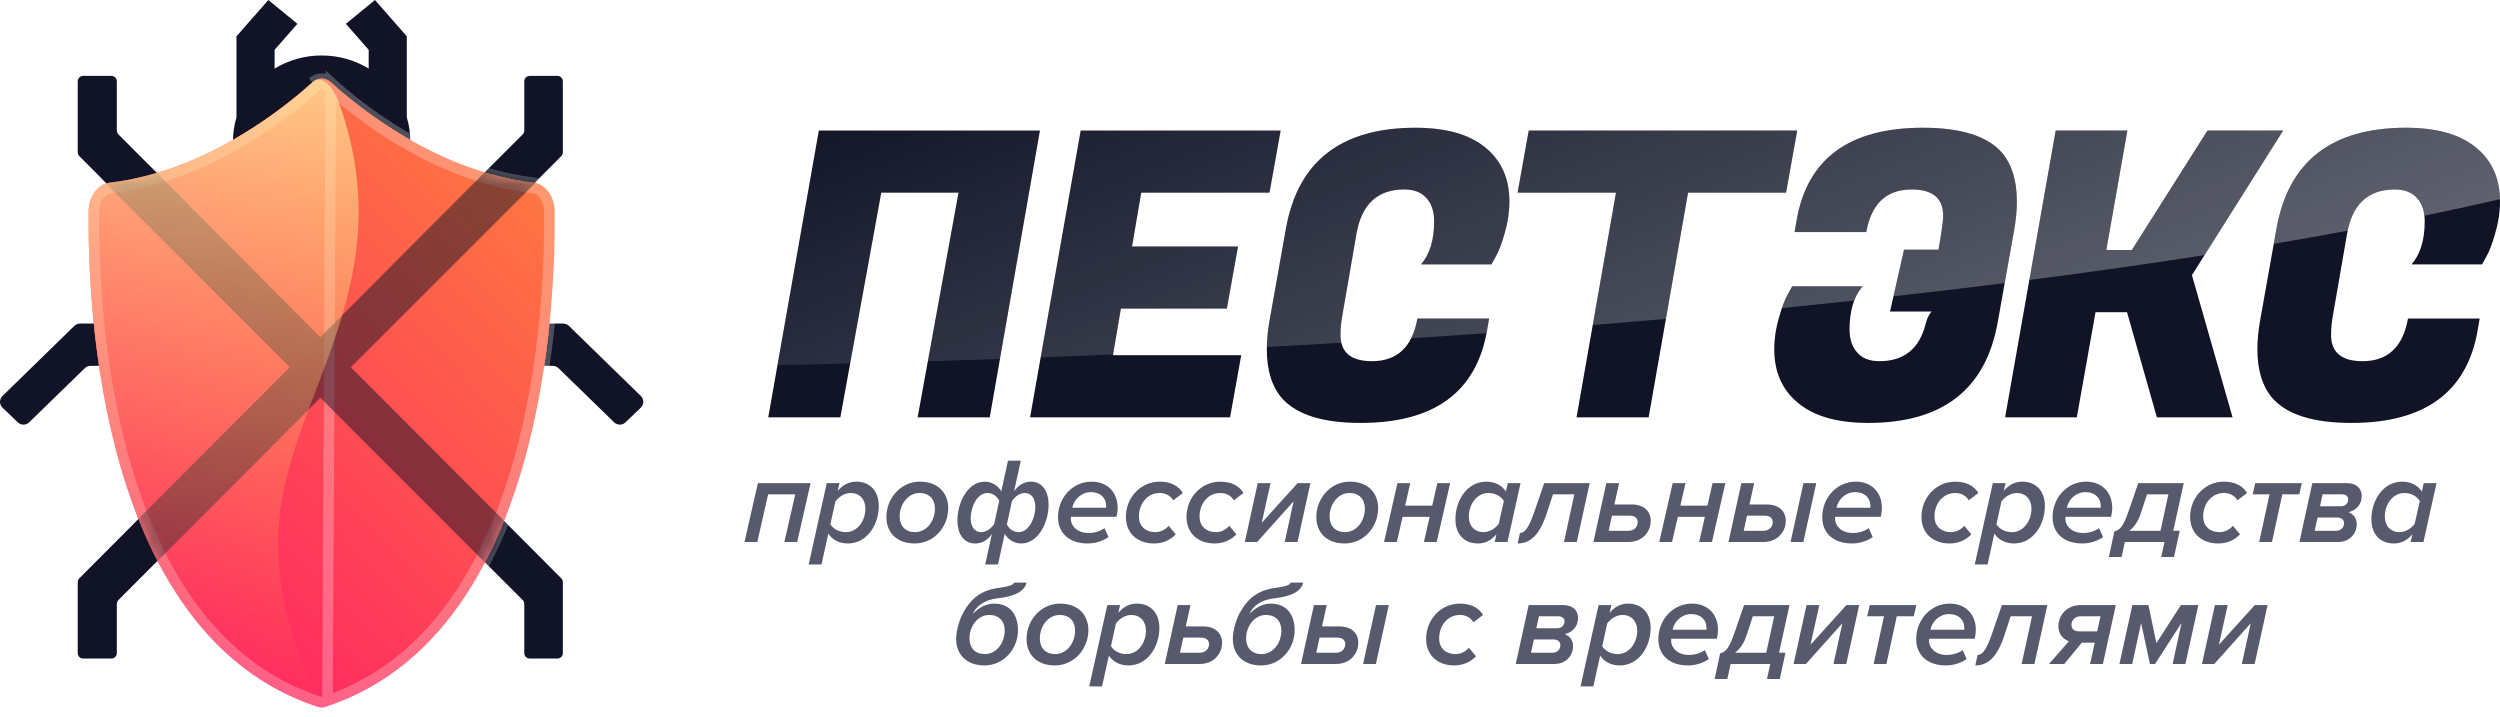 <?xml version="1.0" encoding="UTF-8"?> <svg xmlns="http://www.w3.org/2000/svg" width="237" height="68" viewBox="0 0 237 68" fill="none"> <path d="M75.572 51.383L76.844 45.799H71.849L70.578 51.383H71.792L72.82 46.863H75.387L74.358 51.383H75.572Z" fill="#575A6D"></path> <path d="M80.374 51.522C82.224 51.522 83.311 49.707 83.311 47.973C83.311 46.505 82.432 45.661 81.172 45.661C80.467 45.661 79.889 45.973 79.415 46.539L79.588 45.799H78.374L76.663 53.511H77.877L78.525 50.586C78.895 51.164 79.565 51.522 80.374 51.522ZM80.189 50.447C79.507 50.447 78.975 50.123 78.721 49.696L79.195 47.534C79.531 47.094 80.062 46.736 80.663 46.736C81.461 46.736 82.039 47.314 82.039 48.216C82.039 49.372 81.288 50.447 80.189 50.447Z" fill="#575A6D"></path> <path d="M86.712 51.522C88.561 51.522 89.891 49.927 89.891 48.181C89.891 46.713 88.908 45.661 87.209 45.661C85.359 45.661 84.029 47.268 84.029 49.013C84.029 50.482 85.012 51.522 86.712 51.522ZM86.746 50.447C85.833 50.447 85.289 49.869 85.289 48.956C85.289 47.823 86.064 46.736 87.174 46.736C88.087 46.736 88.631 47.314 88.631 48.227C88.631 49.372 87.856 50.447 86.746 50.447Z" fill="#575A6D"></path> <path d="M93.35 45.661C91.767 45.661 90.761 47.603 90.761 49.36C90.761 50.47 91.269 51.522 92.437 51.522C93.05 51.522 93.593 51.268 94.033 50.62L93.397 53.511H94.611L95.246 50.609C95.57 51.175 96.171 51.522 96.819 51.522C98.403 51.522 99.409 49.58 99.409 47.823C99.409 46.713 98.9 45.661 97.732 45.661C97.119 45.661 96.576 45.95 96.137 46.562L96.773 43.672H95.559L94.923 46.574C94.599 46.008 93.998 45.661 93.35 45.661ZM93.605 46.736C94.137 46.736 94.564 47.094 94.726 47.487L94.241 49.696C93.928 50.112 93.512 50.447 93.015 50.447C92.333 50.447 92.021 49.846 92.021 49.141C92.021 48.031 92.645 46.736 93.605 46.736ZM96.564 50.447C96.033 50.447 95.605 50.089 95.455 49.696L95.94 47.487C96.241 47.071 96.657 46.736 97.154 46.736C97.836 46.736 98.148 47.337 98.148 48.042C98.148 49.152 97.524 50.447 96.564 50.447Z" fill="#575A6D"></path> <path d="M103.12 51.522C103.825 51.522 104.565 51.291 105.085 50.91L104.704 50.066C104.311 50.366 103.721 50.528 103.212 50.528C102.079 50.528 101.513 49.823 101.513 49.187C101.513 49.129 101.524 49.025 101.524 48.99H105.848C105.895 48.817 105.952 48.435 105.952 48.135C105.952 46.632 104.935 45.661 103.49 45.661C101.663 45.661 100.299 47.198 100.299 49.025C100.299 50.563 101.386 51.522 103.12 51.522ZM101.652 48.135C101.802 47.36 102.507 46.655 103.397 46.655C104.38 46.655 104.866 47.256 104.866 47.973C104.866 48.019 104.866 48.1 104.854 48.135H101.652Z" fill="#575A6D"></path> <path d="M109.405 51.522C110.341 51.522 111.024 51.118 111.463 50.655L110.792 49.846C110.492 50.193 110.041 50.447 109.521 50.447C108.654 50.447 107.971 49.927 107.971 48.956C107.971 47.776 108.746 46.736 109.948 46.736C110.492 46.736 110.966 46.99 111.22 47.429L112.133 46.736C111.752 46.1 111.035 45.661 109.937 45.661C108.133 45.661 106.734 47.164 106.734 49.002C106.734 50.539 107.81 51.522 109.405 51.522Z" fill="#575A6D"></path> <path d="M115.152 51.522C116.088 51.522 116.77 51.118 117.21 50.655L116.539 49.846C116.239 50.193 115.788 50.447 115.267 50.447C114.4 50.447 113.718 49.927 113.718 48.956C113.718 47.776 114.493 46.736 115.695 46.736C116.239 46.736 116.713 46.99 116.967 47.429L117.88 46.736C117.499 46.1 116.782 45.661 115.684 45.661C113.88 45.661 112.481 47.164 112.481 49.002C112.481 50.539 113.556 51.522 115.152 51.522Z" fill="#575A6D"></path> <path d="M119.176 51.383L122.633 47.522L121.789 51.383H123.003L124.228 45.799H123.014L119.615 49.557L120.448 45.799H119.234L118.008 51.383H119.176Z" fill="#575A6D"></path> <path d="M127.469 51.522C129.319 51.522 130.649 49.927 130.649 48.181C130.649 46.713 129.666 45.661 127.967 45.661C126.117 45.661 124.787 47.268 124.787 49.013C124.787 50.482 125.77 51.522 127.469 51.522ZM127.504 50.447C126.591 50.447 126.047 49.869 126.047 48.956C126.047 47.823 126.822 46.736 127.932 46.736C128.845 46.736 129.389 47.314 129.389 48.227C129.389 49.372 128.614 50.447 127.504 50.447Z" fill="#575A6D"></path> <path d="M132.421 51.383L132.964 49.002H135.53L134.987 51.383H136.201L137.473 45.799H136.259L135.773 47.938H133.207L133.692 45.799H132.478L131.207 51.383H132.421Z" fill="#575A6D"></path> <path d="M140.911 45.661C139.05 45.661 137.974 47.476 137.974 49.221C137.974 50.69 138.841 51.522 140.113 51.522C140.818 51.522 141.396 51.21 141.859 50.644L141.697 51.383H142.911L144.148 45.799H142.934L142.761 46.597C142.391 46.019 141.709 45.661 140.911 45.661ZM141.096 46.736C141.778 46.736 142.31 47.071 142.564 47.499L142.079 49.661C141.755 50.1 141.211 50.447 140.622 50.447C139.813 50.447 139.246 49.88 139.246 48.979C139.246 47.811 139.998 46.736 141.096 46.736Z" fill="#575A6D"></path> <path d="M143.871 51.522C145.097 51.522 145.975 50.678 146.634 48.655L147.224 46.863H149.247L148.265 51.383H149.478L150.704 45.799H146.392L145.455 48.516C144.946 49.985 144.565 50.528 144.091 50.528L143.871 51.522Z" fill="#575A6D"></path> <path d="M152.28 45.799L151.055 51.383H154.361C155.703 51.383 156.489 50.412 156.489 49.372C156.489 48.459 155.818 47.823 154.697 47.823H153.043L153.494 45.799H152.28ZM154.477 48.886C154.974 48.886 155.252 49.117 155.252 49.499C155.252 49.962 154.905 50.32 154.373 50.32H152.5L152.812 48.886H154.477Z" fill="#575A6D"></path> <path d="M158.512 51.383L159.056 49.002H161.622L161.079 51.383H162.293L163.565 45.799H162.351L161.865 47.938H159.299L159.784 45.799H158.57L157.298 51.383H158.512Z" fill="#575A6D"></path> <path d="M170.957 51.383L172.182 45.799H170.968L169.743 51.383H170.957ZM165.084 45.799L163.858 51.383H167.165C168.506 51.383 169.292 50.412 169.292 49.372C169.292 48.459 168.621 47.823 167.5 47.823H165.847L166.298 45.799H165.084ZM167.28 48.886C167.777 48.886 168.055 49.117 168.055 49.499C168.055 49.962 167.708 50.32 167.176 50.32H165.303L165.615 48.886H167.28Z" fill="#575A6D"></path> <path d="M175.57 51.522C176.275 51.522 177.015 51.291 177.535 50.91L177.154 50.066C176.761 50.366 176.171 50.528 175.662 50.528C174.529 50.528 173.963 49.823 173.963 49.187C173.963 49.129 173.974 49.025 173.974 48.99H178.298C178.344 48.817 178.402 48.435 178.402 48.135C178.402 46.632 177.385 45.661 175.94 45.661C174.113 45.661 172.749 47.198 172.749 49.025C172.749 50.563 173.836 51.522 175.57 51.522ZM174.101 48.135C174.252 47.36 174.957 46.655 175.847 46.655C176.83 46.655 177.315 47.256 177.315 47.973C177.315 48.019 177.315 48.1 177.304 48.135H174.101Z" fill="#575A6D"></path> <path d="M184.824 51.522C185.761 51.522 186.443 51.118 186.882 50.655L186.212 49.846C185.911 50.193 185.46 50.447 184.94 50.447C184.073 50.447 183.391 49.927 183.391 48.956C183.391 47.776 184.165 46.736 185.368 46.736C185.911 46.736 186.385 46.99 186.639 47.429L187.553 46.736C187.171 46.1 186.454 45.661 185.356 45.661C183.552 45.661 182.154 47.164 182.154 49.002C182.154 50.539 183.229 51.522 184.824 51.522Z" fill="#575A6D"></path> <path d="M190.918 51.522C192.768 51.522 193.854 49.707 193.854 47.973C193.854 46.505 192.976 45.661 191.716 45.661C191.01 45.661 190.432 45.973 189.958 46.539L190.132 45.799H188.918L187.207 53.511H188.421L189.068 50.586C189.438 51.164 190.109 51.522 190.918 51.522ZM190.733 50.447C190.051 50.447 189.519 50.123 189.265 49.696L189.739 47.534C190.074 47.094 190.606 46.736 191.207 46.736C192.005 46.736 192.583 47.314 192.583 48.216C192.583 49.372 191.831 50.447 190.733 50.447Z" fill="#575A6D"></path> <path d="M197.405 51.522C198.11 51.522 198.85 51.291 199.371 50.91L198.989 50.066C198.596 50.366 198.006 50.528 197.498 50.528C196.365 50.528 195.798 49.823 195.798 49.187C195.798 49.129 195.81 49.025 195.81 48.99H200.134C200.18 48.817 200.238 48.435 200.238 48.135C200.238 46.632 199.22 45.661 197.775 45.661C195.948 45.661 194.584 47.198 194.584 49.025C194.584 50.563 195.671 51.522 197.405 51.522ZM195.937 48.135C196.087 47.36 196.792 46.655 197.683 46.655C198.665 46.655 199.151 47.256 199.151 47.973C199.151 48.019 199.151 48.1 199.139 48.135H195.937Z" fill="#575A6D"></path> <path d="M199.921 52.806H201.124L201.436 51.383H205.193L204.881 52.806H206.095L206.638 50.32H206.026L207.02 45.799H202.708L201.771 48.516C201.262 49.985 200.916 50.262 200.442 50.378L199.921 52.806ZM203.54 46.863H205.563L204.812 50.32H201.852C202.326 49.973 202.696 49.43 202.95 48.655L203.54 46.863Z" fill="#575A6D"></path> <path d="M210.295 51.522C211.232 51.522 211.914 51.118 212.353 50.655L211.683 49.846C211.382 50.193 210.931 50.447 210.411 50.447C209.544 50.447 208.862 49.927 208.862 48.956C208.862 47.776 209.636 46.736 210.839 46.736C211.382 46.736 211.856 46.99 212.11 47.429L213.024 46.736C212.642 46.1 211.925 45.661 210.827 45.661C209.023 45.661 207.624 47.164 207.624 49.002C207.624 50.539 208.7 51.522 210.295 51.522Z" fill="#575A6D"></path> <path d="M215.383 51.383L216.366 46.863H217.973L218.215 45.799H213.799L213.556 46.863H215.152L214.169 51.383H215.383Z" fill="#575A6D"></path> <path d="M221.649 51.383C222.759 51.383 223.418 50.574 223.418 49.707C223.418 49.083 223.082 48.748 222.643 48.551C223.36 48.389 223.892 47.834 223.892 47.013C223.892 46.297 223.371 45.799 222.481 45.799H219.209L217.984 51.383H221.649ZM219.429 50.32L219.706 49.06H221.533C221.972 49.06 222.215 49.268 222.215 49.603C222.215 50.008 221.915 50.32 221.441 50.32H219.429ZM219.938 47.996L220.18 46.863H221.996C222.389 46.863 222.608 47.048 222.608 47.349C222.608 47.719 222.331 47.996 221.915 47.996H219.938Z" fill="#575A6D"></path> <path d="M227.745 45.661C225.883 45.661 224.808 47.476 224.808 49.221C224.808 50.69 225.675 51.522 226.947 51.522C227.652 51.522 228.23 51.21 228.693 50.644L228.531 51.383H229.745L230.982 45.799H229.768L229.594 46.597C229.224 46.019 228.542 45.661 227.745 45.661ZM227.93 46.736C228.612 46.736 229.144 47.071 229.398 47.499L228.912 49.661C228.589 50.1 228.045 50.447 227.456 50.447C226.646 50.447 226.08 49.88 226.08 48.979C226.08 47.811 226.831 46.736 227.93 46.736Z" fill="#575A6D"></path> <path d="M93.361 62.008C92.447 62.008 91.904 61.43 91.904 60.517C91.904 59.384 92.678 58.297 93.788 58.297C94.702 58.297 95.245 58.875 95.245 59.788C95.245 60.933 94.47 62.008 93.361 62.008ZM93.326 63.084C95.176 63.084 96.505 61.488 96.505 59.742C96.505 58.274 95.742 57.222 94.251 57.222C93.499 57.222 92.794 57.592 92.216 58.205C92.516 57.523 93.233 56.864 94.609 56.713C95.557 56.609 97.072 56.32 97.314 55.233H96.124C96.077 55.441 95.719 55.58 94.771 55.719C93.048 55.927 92.077 56.69 91.291 58.124C91.025 58.609 90.644 59.661 90.644 60.575C90.644 62.043 91.626 63.084 93.326 63.084Z" fill="#575A6D"></path> <path d="M99.998 63.084C101.848 63.084 103.178 61.488 103.178 59.742C103.178 58.274 102.195 57.222 100.495 57.222C98.646 57.222 97.316 58.829 97.316 60.575C97.316 62.043 98.299 63.084 99.998 63.084ZM100.033 62.008C99.12 62.008 98.576 61.43 98.576 60.517C98.576 59.384 99.351 58.297 100.461 58.297C101.374 58.297 101.918 58.875 101.918 59.788C101.918 60.933 101.143 62.008 100.033 62.008Z" fill="#575A6D"></path> <path d="M106.973 63.084C108.822 63.084 109.909 61.268 109.909 59.534C109.909 58.066 109.031 57.222 107.77 57.222C107.065 57.222 106.487 57.534 106.013 58.101L106.186 57.361H104.973L103.261 65.072H104.475L105.123 62.147C105.493 62.725 106.163 63.084 106.973 63.084ZM106.788 62.008C106.106 62.008 105.574 61.685 105.319 61.257L105.793 59.095C106.129 58.656 106.66 58.297 107.262 58.297C108.059 58.297 108.637 58.875 108.637 59.777C108.637 60.933 107.886 62.008 106.788 62.008Z" fill="#575A6D"></path> <path d="M111.645 57.361L110.419 62.945H113.726C115.067 62.945 115.853 61.974 115.853 60.933C115.853 60.02 115.183 59.384 114.061 59.384H112.408L112.859 57.361H111.645ZM113.841 60.447C114.339 60.447 114.616 60.679 114.616 61.06C114.616 61.523 114.269 61.881 113.737 61.881H111.864L112.177 60.447H113.841Z" fill="#575A6D"></path> <path d="M119.588 62.008C118.675 62.008 118.131 61.43 118.131 60.517C118.131 59.384 118.906 58.297 120.016 58.297C120.929 58.297 121.472 58.875 121.472 59.788C121.472 60.933 120.698 62.008 119.588 62.008ZM119.553 63.084C121.403 63.084 122.733 61.488 122.733 59.742C122.733 58.274 121.969 57.222 120.478 57.222C119.727 57.222 119.021 57.592 118.443 58.205C118.744 57.523 119.461 56.864 120.836 56.713C121.784 56.609 123.299 56.32 123.542 55.233H122.351C122.305 55.441 121.946 55.58 120.998 55.719C119.276 55.927 118.305 56.69 117.518 58.124C117.252 58.609 116.871 59.661 116.871 60.575C116.871 62.043 117.854 63.084 119.553 63.084Z" fill="#575A6D"></path> <path d="M130.434 62.945L131.66 57.361H130.446L129.22 62.945H130.434ZM124.561 57.361L123.335 62.945H126.642C127.983 62.945 128.769 61.974 128.769 60.933C128.769 60.02 128.099 59.384 126.977 59.384H125.324L125.775 57.361H124.561ZM126.758 60.447C127.255 60.447 127.532 60.679 127.532 61.06C127.532 61.523 127.185 61.881 126.654 61.881H124.781L125.093 60.447H126.758Z" fill="#575A6D"></path> <path d="M137.866 63.084C138.803 63.084 139.485 62.679 139.924 62.216L139.253 61.407C138.953 61.754 138.502 62.008 137.982 62.008C137.115 62.008 136.432 61.488 136.432 60.517C136.432 59.338 137.207 58.297 138.409 58.297C138.953 58.297 139.427 58.551 139.681 58.991L140.595 58.297C140.213 57.661 139.496 57.222 138.398 57.222C136.594 57.222 135.195 58.725 135.195 60.563C135.195 62.101 136.271 63.084 137.866 63.084Z" fill="#575A6D"></path> <path d="M147.357 62.945C148.467 62.945 149.126 62.136 149.126 61.268C149.126 60.644 148.79 60.309 148.351 60.112C149.068 59.95 149.6 59.395 149.6 58.575C149.6 57.858 149.079 57.361 148.189 57.361H144.917L143.692 62.945H147.357ZM145.137 61.881L145.414 60.621H147.241C147.68 60.621 147.923 60.829 147.923 61.164C147.923 61.569 147.623 61.881 147.149 61.881H145.137ZM145.646 59.557L145.888 58.424H147.704C148.097 58.424 148.316 58.609 148.316 58.91C148.316 59.28 148.039 59.557 147.623 59.557H145.646Z" fill="#575A6D"></path> <path d="M153.545 63.084C155.395 63.084 156.482 61.268 156.482 59.534C156.482 58.066 155.603 57.222 154.343 57.222C153.638 57.222 153.06 57.534 152.586 58.101L152.759 57.361H151.545L149.834 65.072H151.048L151.695 62.147C152.065 62.725 152.736 63.084 153.545 63.084ZM153.36 62.008C152.678 62.008 152.146 61.685 151.892 61.257L152.366 59.095C152.701 58.656 153.233 58.297 153.834 58.297C154.632 58.297 155.21 58.875 155.21 59.777C155.21 60.933 154.458 62.008 153.36 62.008Z" fill="#575A6D"></path> <path d="M160.032 63.084C160.738 63.084 161.478 62.852 161.998 62.471L161.616 61.627C161.223 61.927 160.634 62.089 160.125 62.089C158.992 62.089 158.425 61.384 158.425 60.748C158.425 60.69 158.437 60.586 158.437 60.552H162.761C162.807 60.378 162.865 59.997 162.865 59.696C162.865 58.193 161.848 57.222 160.402 57.222C158.576 57.222 157.211 58.76 157.211 60.586C157.211 62.124 158.298 63.084 160.032 63.084ZM158.564 59.696C158.714 58.921 159.42 58.216 160.31 58.216C161.293 58.216 161.778 58.817 161.778 59.534C161.778 59.58 161.778 59.661 161.767 59.696H158.564Z" fill="#575A6D"></path> <path d="M162.549 64.367H163.751L164.063 62.945H167.821L167.508 64.367H168.722L169.266 61.881H168.653L169.647 57.361H165.335L164.398 60.078C163.89 61.546 163.543 61.823 163.069 61.939L162.549 64.367ZM166.167 58.424H168.191L167.439 61.881H164.479C164.953 61.534 165.323 60.991 165.578 60.216L166.167 58.424Z" fill="#575A6D"></path> <path d="M171.2 62.945L174.657 59.083L173.813 62.945H175.027L176.252 57.361H175.038L171.639 61.118L172.472 57.361H171.258L170.032 62.945H171.2Z" fill="#575A6D"></path> <path d="M178.834 62.945L179.817 58.424H181.424L181.667 57.361H177.251L177.008 58.424H178.603L177.62 62.945H178.834Z" fill="#575A6D"></path> <path d="M184.476 63.084C185.181 63.084 185.921 62.852 186.441 62.471L186.06 61.627C185.667 61.927 185.077 62.089 184.568 62.089C183.435 62.089 182.869 61.384 182.869 60.748C182.869 60.69 182.88 60.586 182.88 60.552H187.204C187.251 60.378 187.308 59.997 187.308 59.696C187.308 58.193 186.291 57.222 184.846 57.222C183.019 57.222 181.655 58.76 181.655 60.586C181.655 62.124 182.742 63.084 184.476 63.084ZM183.008 59.696C183.158 58.921 183.863 58.216 184.753 58.216C185.736 58.216 186.222 58.817 186.222 59.534C186.222 59.58 186.222 59.661 186.21 59.696H183.008Z" fill="#575A6D"></path> <path d="M187.258 63.084C188.484 63.084 189.362 62.239 190.021 60.216L190.611 58.424H192.634L191.651 62.945H192.865L194.091 57.361H189.778L188.842 60.078C188.333 61.546 187.952 62.089 187.478 62.089L187.258 63.084Z" fill="#575A6D"></path> <path d="M195.69 62.945L197.355 60.922H198.581L198.141 62.945H199.355L200.581 57.361H197.263C195.922 57.361 195.135 58.332 195.135 59.372C195.135 60.089 195.54 60.575 196.13 60.794L194.245 62.945H195.69ZM197.147 59.858C196.65 59.858 196.372 59.627 196.372 59.245C196.372 58.783 196.719 58.424 197.251 58.424H199.124L198.812 59.858H197.147Z" fill="#575A6D"></path> <path d="M207.177 62.945L208.403 57.361H206.749L204.425 60.968L203.674 57.361H202.148L200.922 62.945H202.136L202.98 59.06L203.813 62.945H204.298L206.807 59.06L205.963 62.945H207.177Z" fill="#575A6D"></path> <path d="M209.914 62.945L213.371 59.083L212.527 62.945H213.741L214.967 57.361H213.753L210.354 61.118L211.186 57.361H209.972L208.747 62.945H209.914Z" fill="#575A6D"></path> <path d="M98.587 12.373L93.828 39.565H86.992L90.867 18.265H83.545L79.665 39.565H72.83L77.626 12.373H98.587Z" fill="#101426"></path> <path d="M116.611 39.565H97.652L102.449 12.373H121.408L120.35 18.265H108.189L107.321 23.363H117.367L116.309 29.255H106.263L105.508 33.673H117.669L116.611 39.565Z" fill="#101426"></path> <path d="M129.006 40.094C125.406 40.094 122.913 39.313 121.528 37.752C120.571 36.645 120.093 35.096 120.093 33.107C120.093 32.251 120.181 31.332 120.357 30.35L121.906 21.664C123.039 15.294 127.13 12.109 134.18 12.109C137.101 12.109 139.316 12.738 140.827 13.997C142.338 15.231 143.093 16.93 143.093 19.096C143.093 20.103 142.942 21.11 142.64 22.117C142.363 23.099 142.086 23.829 141.809 24.307L141.393 25.063H134.709C135.54 24.106 135.955 22.746 135.955 20.984C135.955 20.052 135.716 19.322 135.237 18.793C134.759 18.239 134.054 17.962 133.123 17.962C130.58 17.962 129.069 19.372 128.591 22.192L127.269 29.821C127.143 30.476 127.08 31.118 127.08 31.747C127.08 33.409 128.074 34.24 130.063 34.24C132.455 34.24 133.89 32.893 134.369 30.199H141.167L140.978 31.294C139.971 37.161 135.98 40.094 129.006 40.094Z" fill="#101426"></path> <path d="M169.321 18.265H160.03L156.291 39.565H149.455L153.194 18.265H143.866L144.923 12.373H170.378L169.321 18.265Z" fill="#101426"></path> <path d="M216.445 12.373L207.796 26.082L211.649 39.565H204.473L201.64 29.595H198.657L196.882 39.565H190.084L194.88 12.373H201.678L199.677 23.703H202.094L209.269 12.373H216.445Z" fill="#101426"></path> <path d="M222.913 40.094C219.312 40.094 216.82 39.313 215.435 37.752C214.478 36.645 214 35.096 214 33.107C214 32.251 214.088 31.332 214.264 30.35L215.812 21.664C216.945 15.294 221.037 12.109 228.087 12.109C231.007 12.109 233.223 12.738 234.734 13.997C236.244 15.231 237 16.93 237 19.096C237 20.103 236.849 21.11 236.546 22.117C236.269 23.099 235.992 23.829 235.716 24.307L235.3 25.063H228.615C229.446 24.106 229.862 22.746 229.862 20.984C229.862 20.052 229.622 19.322 229.144 18.793C228.666 18.239 227.961 17.962 227.029 17.962C224.486 17.962 222.976 19.372 222.497 22.192L221.175 29.821C221.049 30.476 220.986 31.118 220.986 31.747C220.986 33.409 221.981 34.24 223.97 34.24C226.362 34.24 227.797 32.893 228.275 30.199H235.073L234.885 31.294C233.878 37.161 229.887 40.094 222.913 40.094Z" fill="#101426"></path> <path d="M182.286 12.109C185.887 12.109 188.379 12.889 189.764 14.45C190.721 15.558 191.199 17.107 191.199 19.096C191.199 19.952 191.111 20.87 190.935 21.852L189.386 30.539C188.253 36.909 184.162 40.094 177.112 40.094C174.191 40.094 171.976 39.464 170.465 38.206C168.954 36.972 168.199 35.272 168.199 33.107C168.199 32.1 168.35 31.093 168.652 30.086C168.929 29.104 169.206 28.374 169.483 27.895L169.899 27.14H176.583C175.753 28.097 175.337 29.456 175.337 31.219C175.337 32.15 175.576 32.88 176.055 33.409C176.533 33.963 177.238 34.24 178.17 34.24C180.522 34.24 181.991 33.034 182.576 30.621C182.673 30.225 182.841 29.846 183.106 29.536H179.173L180.501 23.666H183.767C183.892 23.011 184.212 21.085 184.212 20.455C184.212 18.793 183.218 17.962 181.229 17.962C178.837 17.962 177.402 19.309 176.923 22.003H170.125L170.314 20.908C171.321 15.042 175.312 12.109 182.286 12.109Z" fill="#101426"></path> <path opacity="0.4" fill-rule="evenodd" clip-rule="evenodd" d="M80.596 34.455C78.31 34.514 76.012 34.567 73.703 34.615L77.626 12.373H98.587L94.798 34.024C92.531 34.104 90.251 34.179 87.96 34.249L90.867 18.265H83.545L80.596 34.455ZM105.52 33.603C103.246 33.701 100.957 33.794 98.655 33.882L102.449 12.373H121.408L120.351 18.265H108.19L107.321 23.363H117.367L116.31 29.255H106.264L105.52 33.603ZM157.93 30.23C155.641 30.431 153.328 30.626 150.991 30.815L153.194 18.265H143.866L144.924 12.373H170.378L169.321 18.265H160.03L157.93 30.23ZM208.996 24.182C203.709 25.009 198.164 25.797 192.381 26.542L194.88 12.373H201.678L199.677 23.703H202.094L209.27 12.373H216.445L208.996 24.182ZM222.558 21.87C220.284 22.293 217.949 22.708 215.554 23.114L215.813 21.664C216.946 15.294 221.037 12.109 228.087 12.109C231.008 12.109 233.223 12.738 234.734 13.997C236.195 15.191 236.95 16.82 236.997 18.884C234.698 19.415 232.308 19.936 229.833 20.446C229.756 19.767 229.527 19.216 229.144 18.794C228.666 18.24 227.961 17.963 227.029 17.963C224.585 17.963 223.095 19.265 222.558 21.87ZM190.046 26.839C186.611 27.27 183.095 27.687 179.501 28.088L180.501 23.666H183.767C183.893 23.011 184.213 21.085 184.213 20.455C184.213 18.794 183.218 17.963 181.229 17.963C178.837 17.963 177.402 19.31 176.924 22.004H170.126L170.314 20.909C171.322 15.042 175.312 12.109 182.286 12.109C185.887 12.109 188.38 12.889 189.764 14.45C190.721 15.558 191.199 17.107 191.199 19.096C191.199 19.952 191.111 20.871 190.935 21.853L190.046 26.839ZM175.781 28.495C173.524 28.737 171.238 28.973 168.924 29.203C169.111 28.653 169.297 28.217 169.484 27.895L169.899 27.14H176.584C176.248 27.526 175.981 27.978 175.781 28.495ZM140.926 31.583C138.565 31.753 136.182 31.916 133.779 32.074C134.044 31.545 134.241 30.921 134.369 30.199H141.167L140.978 31.294C140.962 31.392 140.944 31.488 140.926 31.583ZM127.158 32.489C124.822 32.629 122.467 32.764 120.095 32.893C120.109 32.098 120.196 31.251 120.358 30.35L121.906 21.664C123.039 15.294 127.131 12.109 134.18 12.109C137.101 12.109 139.317 12.738 140.827 13.997C142.338 15.231 143.093 16.93 143.093 19.096C143.093 20.103 142.942 21.11 142.64 22.117C142.363 23.099 142.086 23.829 141.809 24.308L141.394 25.063H134.709C135.54 24.106 135.955 22.747 135.955 20.984C135.955 20.052 135.716 19.322 135.238 18.794C134.759 18.24 134.054 17.963 133.123 17.963C130.58 17.963 129.069 19.373 128.591 22.193L127.269 29.822C127.143 30.476 127.08 31.118 127.08 31.748C127.08 32.017 127.106 32.264 127.158 32.489Z" fill="url(#paint0_linear)"></path> <path d="M30.492 12.417C33.416 12.417 36.286 13.05 38.898 14.242V13.383C38.898 12.601 38.78 11.844 38.565 11.127V3.443L35.546 0L32.789 2.259L34.951 4.724V6.501C33.657 5.715 32.129 5.258 30.492 5.258C28.855 5.258 27.326 5.715 26.032 6.501V4.724L28.195 2.259L25.438 0L22.418 3.443V11.127C22.203 11.844 22.086 12.601 22.086 13.383V14.242C24.698 13.05 27.568 12.417 30.492 12.417Z" fill="url(#paint1_radial)"></path> <path d="M30.497 31.615V31.622L30.505 31.625C30.511 31.622 30.505 31.619 30.499 31.616L30.497 31.615Z" fill="url(#paint2_radial)"></path> <path d="M30.497 31.615C30.492 31.612 30.488 31.609 30.497 31.607V31.615Z" fill="url(#paint3_radial)"></path> <path d="M30.497 31.602C30.508 31.599 30.52 31.601 30.497 31.607V31.602Z" fill="url(#paint4_radial)"></path> <path fill-rule="evenodd" clip-rule="evenodd" d="M27.478 34.812L27.3 34.633L8.58 34.682C8.379 34.682 8.186 34.76 8.043 34.9L2.762 40.038C2.465 40.327 1.991 40.329 1.691 40.042L0.238 38.649C-0.077 38.347 -0.079 37.845 0.233 37.54L7.05 30.893C7.194 30.753 7.387 30.674 7.588 30.674L23.312 30.635L7.519 14.802C7.423 14.706 7.369 14.575 7.369 14.439V7.708C7.369 7.424 7.599 7.194 7.883 7.194H10.562C10.846 7.194 11.076 7.424 11.076 7.708V12.377C11.076 12.512 11.13 12.643 11.226 12.739L29.061 30.621L30.497 30.618V30.697C30.532 30.676 30.537 30.645 30.531 30.618L31.67 30.62L49.551 12.739C49.648 12.643 49.702 12.512 49.702 12.376V7.708C49.702 7.424 49.932 7.194 50.216 7.194H52.844C53.127 7.194 53.358 7.424 53.358 7.708V14.439C53.358 14.575 53.303 14.706 53.207 14.802L37.415 30.635L53.396 30.674C53.597 30.674 53.79 30.753 53.934 30.893L60.751 37.54C61.063 37.845 61.061 38.347 60.746 38.649L59.292 40.042C58.992 40.329 58.519 40.327 58.221 40.038L52.941 34.9C52.797 34.76 52.604 34.682 52.404 34.682L33.427 34.633L33.248 34.812L33.248 34.812L33.248 34.812L53.207 54.823C53.303 54.919 53.358 55.05 53.358 55.185V61.917C53.358 62.201 53.127 62.431 52.844 62.431H50.216C49.932 62.431 49.702 62.201 49.702 61.917V57.248C49.702 57.112 49.648 56.981 49.551 56.885L30.363 37.697L11.226 56.885C11.13 56.981 11.076 57.112 11.076 57.248V61.917C11.076 62.201 10.846 62.431 10.562 62.431H7.883C7.599 62.431 7.369 62.201 7.369 61.917V55.185C7.369 55.05 7.423 54.919 7.519 54.823L27.478 34.812V34.812ZM30.497 31.715V31.692C30.548 31.678 30.524 31.665 30.503 31.653L30.497 31.65V31.628C30.501 31.627 30.503 31.626 30.505 31.625C30.604 31.674 30.58 31.616 30.541 31.521C30.527 31.486 30.511 31.447 30.497 31.406V31.299L30.498 31.293C30.505 31.25 30.512 31.206 30.497 31.16V31.299C30.491 31.336 30.486 31.372 30.497 31.406V31.602C30.487 31.605 30.478 31.612 30.497 31.622V31.628C30.473 31.635 30.483 31.642 30.497 31.65V31.692C30.492 31.7 30.495 31.707 30.497 31.715V31.738C30.503 31.73 30.5 31.722 30.497 31.715Z" fill="url(#paint5_radial)"></path> <mask id="mask0" mask-type="alpha" maskUnits="userSpaceOnUse" x="0" y="0" width="61" height="63"> <path d="M38.898 13.383V14.242C36.286 13.05 33.416 12.417 30.492 12.417C27.568 12.417 24.698 13.05 22.086 14.242V13.383C22.086 12.601 22.203 11.844 22.418 11.127V3.443L25.438 0L28.195 2.259L26.032 4.724V6.501C27.326 5.715 28.855 5.258 30.492 5.258C32.129 5.258 33.657 5.715 34.951 6.501V4.724L32.789 2.259L35.546 0L38.565 3.443V11.127C38.78 11.844 38.898 12.601 38.898 13.383Z" fill="url(#paint6_radial)"></path> <path fill-rule="evenodd" clip-rule="evenodd" d="M30.497 32.978C30.497 32.978 30.456 33.311 30.497 33.535V34.625L8.58 34.682C8.379 34.682 8.186 34.76 8.043 34.9L2.762 40.038C2.465 40.327 1.991 40.329 1.691 40.042L0.238 38.649C-0.077 38.347 -0.079 37.845 0.233 37.54L7.05 30.893C7.194 30.753 7.387 30.674 7.588 30.674L30.497 30.618V31.117V30.697C30.578 30.648 30.497 30.55 30.497 30.55V30.208C30.606 30.172 30.497 30.156 30.497 30.156C30.497 30.156 30.559 30.34 30.497 30.441V30.562C30.497 30.562 30.426 30.489 30.497 30.504C30.573 30.261 30.647 30.163 30.497 30.156V31.16V30.618L53.396 30.674C53.597 30.674 53.79 30.753 53.934 30.893L60.751 37.54C61.063 37.845 61.061 38.347 60.746 38.649L59.292 40.042C58.992 40.329 58.519 40.327 58.221 40.038L52.941 34.9C52.797 34.76 52.604 34.682 52.404 34.682L30.497 34.625V33.251V31.492V32.897V32.198C30.447 32.259 30.579 32.308 30.497 32.337C30.492 32.394 30.501 32.453 30.497 32.513C30.532 32.52 30.564 32.613 30.497 32.978V33.025C30.497 34.625 30.497 34.625 30.497 33.04V33.119C30.503 33.074 30.494 33.027 30.497 32.978C30.574 32.958 30.423 32.933 30.497 32.908V32.937C30.519 32.951 30.468 32.965 30.497 32.978ZM30.497 31.738C30.508 31.722 30.487 31.707 30.497 31.692C30.589 31.666 30.436 31.645 30.497 31.628C30.528 31.62 30.476 31.613 30.497 31.607C30.541 31.595 30.457 31.601 30.497 31.622C30.644 31.696 30.547 31.562 30.497 31.406C30.473 31.331 30.526 31.248 30.497 31.16V31.692V31.738Z" fill="url(#paint7_radial)"></path> <path d="M30.497 33.119V33.929C30.497 33.929 30.523 33.675 30.497 33.535V33.119Z" fill="url(#paint8_radial)"></path> <path d="M30.497 32.897V33.695V33.251V32.897Z" fill="url(#paint9_radial)"></path> <path d="M49.551 56.885C49.648 56.981 49.702 57.112 49.702 57.248V61.917C49.702 62.201 49.932 62.431 50.216 62.431H52.844C53.127 62.431 53.358 62.201 53.358 61.917V55.185C53.358 55.05 53.303 54.919 53.207 54.823L33.248 34.812C33.287 34.774 33.287 34.711 33.248 34.673L30.532 31.957C30.482 31.907 30.399 31.918 30.363 31.979C30.356 31.928 30.294 31.908 30.258 31.944L27.479 34.673C27.441 34.711 27.44 34.774 27.479 34.812L7.519 54.823C7.423 54.919 7.369 55.05 7.369 55.185V61.917C7.369 62.201 7.599 62.431 7.883 62.431H10.562C10.846 62.431 11.076 62.201 11.076 61.917V57.248C11.076 57.112 11.13 56.981 11.226 56.885L30.363 37.697L49.551 56.885Z" fill="url(#paint10_radial)"></path> <path d="M49.551 12.739C49.648 12.643 49.702 12.512 49.702 12.376V7.708C49.702 7.424 49.932 7.194 50.216 7.194H52.844C53.127 7.194 53.358 7.424 53.358 7.708V14.439C53.358 14.575 53.303 14.706 53.207 14.802L33.248 34.812C33.287 34.851 33.287 34.913 33.248 34.952L30.532 37.668C30.482 37.718 30.399 37.707 30.363 37.645C30.356 37.696 30.294 37.717 30.258 37.681L27.479 34.951C27.441 34.913 27.44 34.851 27.479 34.812L7.519 14.802C7.423 14.706 7.369 14.575 7.369 14.439V7.708C7.369 7.424 7.599 7.194 7.883 7.194H10.562C10.846 7.194 11.076 7.424 11.076 7.708V12.377C11.076 12.512 11.13 12.643 11.226 12.739L30.363 31.927L49.551 12.739Z" fill="url(#paint11_radial)"></path> </mask> <g mask="url(#mask0)"> <g opacity="0.6" filter="url(#filter0_f)"> <path d="M52.581 20C52.566 18.604 51.708 17.45 50.598 17.322C41.372 16.241 33.842 10.065 31.36 7.806C30.841 7.332 30.138 7.332 29.619 7.806C27.142 10.065 19.613 16.241 10.386 17.322C9.276 17.45 8.423 18.604 8.403 20C8.292 29.116 9.46 60.063 29.935 66.949C30.382 67.099 30.576 67.127 31.017 66.959C31.026 66.956 31.036 66.952 31.045 66.949C51.519 60.069 52.688 29.116 52.581 20Z" fill="url(#paint12_linear)"></path> </g> <g filter="url(#filter1_f)"> <path d="M52.581 20C52.566 18.604 51.708 17.45 50.598 17.322C41.372 16.241 33.842 10.065 31.36 7.806C30.841 7.332 30.138 7.332 29.619 7.806C27.142 10.065 19.613 16.241 10.386 17.322C9.276 17.45 8.423 18.604 8.403 20C8.292 29.116 9.46 60.063 29.935 66.949C30.382 67.099 30.576 67.127 31.017 66.959C31.026 66.956 31.036 66.952 31.045 66.949C51.519 60.069 52.688 29.116 52.581 20Z" fill="url(#paint13_linear)"></path> </g> </g> <path d="M52.581 20C52.566 18.604 51.708 17.45 50.598 17.322C41.372 16.241 33.842 10.065 31.36 7.806C30.841 7.332 30.138 7.332 29.619 7.806C27.142 10.065 19.613 16.241 10.386 17.322C9.276 17.45 8.423 18.604 8.403 20C8.292 29.116 9.46 60.063 29.935 66.949C30.382 67.099 30.576 67.127 31.017 66.959C31.026 66.956 31.036 66.952 31.045 66.949C51.519 60.069 52.688 29.116 52.581 20Z" fill="url(#paint14_linear)"></path> <path d="M31.36 7.806C33.842 10.065 41.372 16.241 50.598 17.322C51.708 17.45 52.566 18.604 52.581 20C52.688 29.116 51.519 60.069 31.045 66.949L31.36 7.806ZM31.36 7.806C30.841 7.332 30.138 7.332 29.619 7.806M31.36 7.806H29.619M29.619 7.806L29.619 7.806L29.619 7.806ZM52.081 20.006L52.081 20.006C52.134 24.545 51.869 34.505 49.051 44.173C46.229 53.854 40.89 63.113 30.886 66.475C30.871 66.48 30.855 66.486 30.839 66.492L30.839 66.492C30.65 66.564 30.561 66.575 30.493 66.573C30.414 66.571 30.315 66.549 30.094 66.475C20.09 63.111 14.75 53.851 11.929 44.171C9.112 34.504 8.848 24.545 8.903 20.007C8.92 18.77 9.664 17.908 10.443 17.819L10.444 17.819C19.834 16.718 27.463 10.449 29.956 8.175L29.957 8.175C30.284 7.876 30.695 7.876 31.023 8.175L31.023 8.176C33.521 10.449 41.15 16.718 50.54 17.819L50.541 17.819C51.321 17.909 52.068 18.771 52.081 20.006Z" stroke="white" stroke-opacity="0.25"></path> <mask id="mask1" mask-type="alpha" maskUnits="userSpaceOnUse" x="8" y="7" width="45" height="61"> <path d="M52.581 20C52.566 18.604 51.708 17.45 50.598 17.322C41.372 16.241 33.842 10.065 31.36 7.806C30.841 7.332 30.138 7.332 29.619 7.806C27.142 10.065 19.613 16.241 10.386 17.322C9.276 17.45 8.423 18.604 8.403 20C8.292 29.116 9.46 60.063 29.935 66.949C30.382 67.099 30.576 67.127 31.017 66.959C31.026 66.956 31.036 66.952 31.045 66.949C51.519 60.069 52.688 29.116 52.581 20Z" fill="url(#paint15_linear)"></path> <path d="M31.36 7.806C33.842 10.065 41.372 16.241 50.598 17.322C51.708 17.45 52.566 18.604 52.581 20C52.688 29.116 51.519 60.069 31.045 66.949L31.36 7.806ZM31.36 7.806C30.841 7.332 30.138 7.332 29.619 7.806M31.36 7.806H29.619M29.619 7.806L29.619 7.806L29.619 7.806ZM52.081 20.006L52.081 20.006C52.134 24.545 51.869 34.505 49.051 44.173C46.229 53.854 40.89 63.113 30.886 66.475C30.871 66.48 30.855 66.486 30.839 66.492L30.839 66.492C30.65 66.564 30.561 66.575 30.493 66.573C30.414 66.571 30.315 66.549 30.094 66.475C20.09 63.111 14.75 53.851 11.929 44.171C9.112 34.504 8.848 24.545 8.903 20.007C8.92 18.77 9.664 17.908 10.443 17.819L10.444 17.819C19.834 16.718 27.463 10.449 29.956 8.175L29.957 8.175C30.284 7.876 30.695 7.876 31.023 8.175L31.023 8.176C33.521 10.449 41.15 16.718 50.54 17.819L50.541 17.819C51.321 17.909 52.068 18.771 52.081 20.006Z" stroke="white" stroke-opacity="0.25"></path> </mask> <g mask="url(#mask1)"> <g opacity="0.5"> <path d="M49.116 56.45C49.491 56.825 49.702 57.334 49.702 57.864V60.603C49.702 61.613 50.52 62.431 51.53 62.431C52.539 62.431 53.358 61.613 53.358 60.603V55.8C53.358 55.271 53.148 54.763 52.773 54.388L33.248 34.812L55.54 12.52C56.321 11.739 56.321 10.473 55.54 9.692L55.485 9.637C54.704 8.856 53.436 8.856 52.655 9.639L30.363 31.979L8.111 9.629C7.335 8.85 6.076 8.843 5.292 9.614L5.212 9.692C4.419 10.471 4.413 11.747 5.199 12.533L27.479 34.812L7.953 54.388C7.579 54.763 7.369 55.271 7.369 55.8V60.577C7.369 61.601 8.199 62.431 9.223 62.431C10.246 62.431 11.076 61.601 11.076 60.577V57.863C11.076 57.333 11.286 56.825 11.66 56.45L30.363 37.697L49.116 56.45Z" fill="url(#paint16_radial)"></path> <path d="M49.116 56.45C49.491 56.825 49.702 57.334 49.702 57.864V60.603C49.702 61.613 50.52 62.431 51.53 62.431C52.539 62.431 53.358 61.613 53.358 60.603V55.8C53.358 55.271 53.148 54.763 52.773 54.388L33.248 34.812L55.54 12.52C56.321 11.739 56.321 10.473 55.54 9.692L55.485 9.637C54.704 8.856 53.436 8.856 52.655 9.639L30.363 31.979L8.111 9.629C7.335 8.85 6.076 8.843 5.292 9.614L5.212 9.692C4.419 10.471 4.413 11.747 5.199 12.533L27.479 34.812L7.953 54.388C7.579 54.763 7.369 55.271 7.369 55.8V60.577C7.369 61.601 8.199 62.431 9.223 62.431C10.246 62.431 11.076 61.601 11.076 60.577V57.863C11.076 57.333 11.286 56.825 11.66 56.45L30.363 37.697L49.116 56.45Z" fill="#101426"></path> </g> </g> <path opacity="0.7" d="M8.403 20C8.417 18.604 9.276 17.45 10.386 17.322C19.612 16.241 27.142 10.065 29.624 7.806C30.56 6.951 31.637 8.405 32.073 9.596C38.549 27.306 26.621 38.084 26.381 50.87C26.223 59.3 29.714 65.026 30.758 66.546C30.897 66.747 30.858 67.155 30.724 67.358C30.616 67.52 30.493 67.398 30.372 67.245C30.247 67.088 30.054 66.988 29.939 66.949C9.465 60.069 8.296 29.116 8.403 20Z" fill="url(#paint17_linear)"></path> <defs> <filter id="filter0_f" x="-5.603" y="-6.549" width="72.19" height="87.623" filterUnits="userSpaceOnUse" color-interpolation-filters="sRGB"> <feFlood flood-opacity="0" result="BackgroundImageFix"></feFlood> <feBlend mode="normal" in="SourceGraphic" in2="BackgroundImageFix" result="shape"></feBlend> <feGaussianBlur stdDeviation="7" result="effect1_foregroundBlur"></feGaussianBlur> </filter> <filter id="filter1_f" x="-5.603" y="-6.549" width="72.19" height="87.623" filterUnits="userSpaceOnUse" color-interpolation-filters="sRGB"> <feFlood flood-opacity="0" result="BackgroundImageFix"></feFlood> <feBlend mode="normal" in="SourceGraphic" in2="BackgroundImageFix" result="shape"></feBlend> <feGaussianBlur stdDeviation="7" result="effect1_foregroundBlur"></feGaussianBlur> </filter> <linearGradient id="paint0_linear" x1="169.227" y1="61.66" x2="138.654" y2="-14.644" gradientUnits="userSpaceOnUse"> <stop stop-color="white"></stop> <stop offset="1" stop-color="white" stop-opacity="0"></stop> </linearGradient> <radialGradient id="paint1_radial" cx="0" cy="0" r="1" gradientUnits="userSpaceOnUse" gradientTransform="translate(30.506 33.52) rotate(-90) scale(18.374 9.363)"> <stop stop-color="#B41C2E"></stop> <stop offset="1" stop-color="#111426"></stop> </radialGradient> <radialGradient id="paint2_radial" cx="0" cy="0" r="1" gradientUnits="userSpaceOnUse" gradientTransform="translate(30.506 33.52) rotate(-90) scale(18.374 9.363)"> <stop stop-color="#B41C2E"></stop> <stop offset="1" stop-color="#111426"></stop> </radialGradient> <radialGradient id="paint3_radial" cx="0" cy="0" r="1" gradientUnits="userSpaceOnUse" gradientTransform="translate(30.506 33.52) rotate(-90) scale(18.374 9.363)"> <stop stop-color="#B41C2E"></stop> <stop offset="1" stop-color="#111426"></stop> </radialGradient> <radialGradient id="paint4_radial" cx="0" cy="0" r="1" gradientUnits="userSpaceOnUse" gradientTransform="translate(30.506 33.52) rotate(-90) scale(18.374 9.363)"> <stop stop-color="#B41C2E"></stop> <stop offset="1" stop-color="#111426"></stop> </radialGradient> <radialGradient id="paint5_radial" cx="0" cy="0" r="1" gradientUnits="userSpaceOnUse" gradientTransform="translate(30.506 33.52) rotate(-90) scale(18.374 9.363)"> <stop stop-color="#B41C2E"></stop> <stop offset="1" stop-color="#111426"></stop> </radialGradient> <radialGradient id="paint6_radial" cx="0" cy="0" r="1" gradientUnits="userSpaceOnUse" gradientTransform="translate(30.506 33.52) rotate(-90) scale(18.374 9.363)"> <stop stop-color="#B41C2E"></stop> <stop offset="1" stop-color="#111426"></stop> </radialGradient> <radialGradient id="paint7_radial" cx="0" cy="0" r="1" gradientUnits="userSpaceOnUse" gradientTransform="translate(30.506 33.52) rotate(-90) scale(18.374 9.363)"> <stop stop-color="#B41C2E"></stop> <stop offset="1" stop-color="#111426"></stop> </radialGradient> <radialGradient id="paint8_radial" cx="0" cy="0" r="1" gradientUnits="userSpaceOnUse" gradientTransform="translate(30.506 33.52) rotate(-90) scale(18.374 9.363)"> <stop stop-color="#B41C2E"></stop> <stop offset="1" stop-color="#111426"></stop> </radialGradient> <radialGradient id="paint9_radial" cx="0" cy="0" r="1" gradientUnits="userSpaceOnUse" gradientTransform="translate(30.506 33.52) rotate(-90) scale(18.374 9.363)"> <stop stop-color="#B41C2E"></stop> <stop offset="1" stop-color="#111426"></stop> </radialGradient> <radialGradient id="paint10_radial" cx="0" cy="0" r="1" gradientUnits="userSpaceOnUse" gradientTransform="translate(30.506 33.52) rotate(-90) scale(18.374 9.363)"> <stop stop-color="#B41C2E"></stop> <stop offset="1" stop-color="#111426"></stop> </radialGradient> <radialGradient id="paint11_radial" cx="0" cy="0" r="1" gradientUnits="userSpaceOnUse" gradientTransform="translate(30.506 33.52) rotate(-90) scale(18.374 9.363)"> <stop stop-color="#B41C2E"></stop> <stop offset="1" stop-color="#111426"></stop> </radialGradient> <linearGradient id="paint12_linear" x1="52.587" y1="7.451" x2="5.815" y2="53.45" gradientUnits="userSpaceOnUse"> <stop stop-color="#FE823C"></stop> <stop offset="1" stop-color="#DB205A"></stop> </linearGradient> <linearGradient id="paint13_linear" x1="52.587" y1="7.451" x2="5.815" y2="53.45" gradientUnits="userSpaceOnUse"> <stop stop-color="#FE823C"></stop> <stop offset="1" stop-color="#DB205A"></stop> </linearGradient> <linearGradient id="paint14_linear" x1="52.587" y1="7.451" x2="5.815" y2="53.45" gradientUnits="userSpaceOnUse"> <stop stop-color="#FE823C"></stop> <stop offset="1" stop-color="#FF2065"></stop> </linearGradient> <linearGradient id="paint15_linear" x1="52.587" y1="7.451" x2="5.815" y2="53.45" gradientUnits="userSpaceOnUse"> <stop stop-color="#FE823C"></stop> <stop offset="1" stop-color="#FF2065"></stop> </linearGradient> <radialGradient id="paint16_radial" cx="0" cy="0" r="1" gradientUnits="userSpaceOnUse" gradientTransform="translate(30.506 36.105) rotate(90) scale(18.374 9.363)"> <stop stop-color="#B41C2E"></stop> <stop offset="1" stop-color="#111426"></stop> </radialGradient> <linearGradient id="paint17_linear" x1="21.197" y1="7.451" x2="21.197" y2="67.569" gradientUnits="userSpaceOnUse"> <stop stop-color="#FE993C"></stop> <stop offset="0" stop-color="#FFF0A4"></stop> <stop offset="1" stop-color="#FE993C" stop-opacity="0"></stop> </linearGradient> </defs> </svg> 